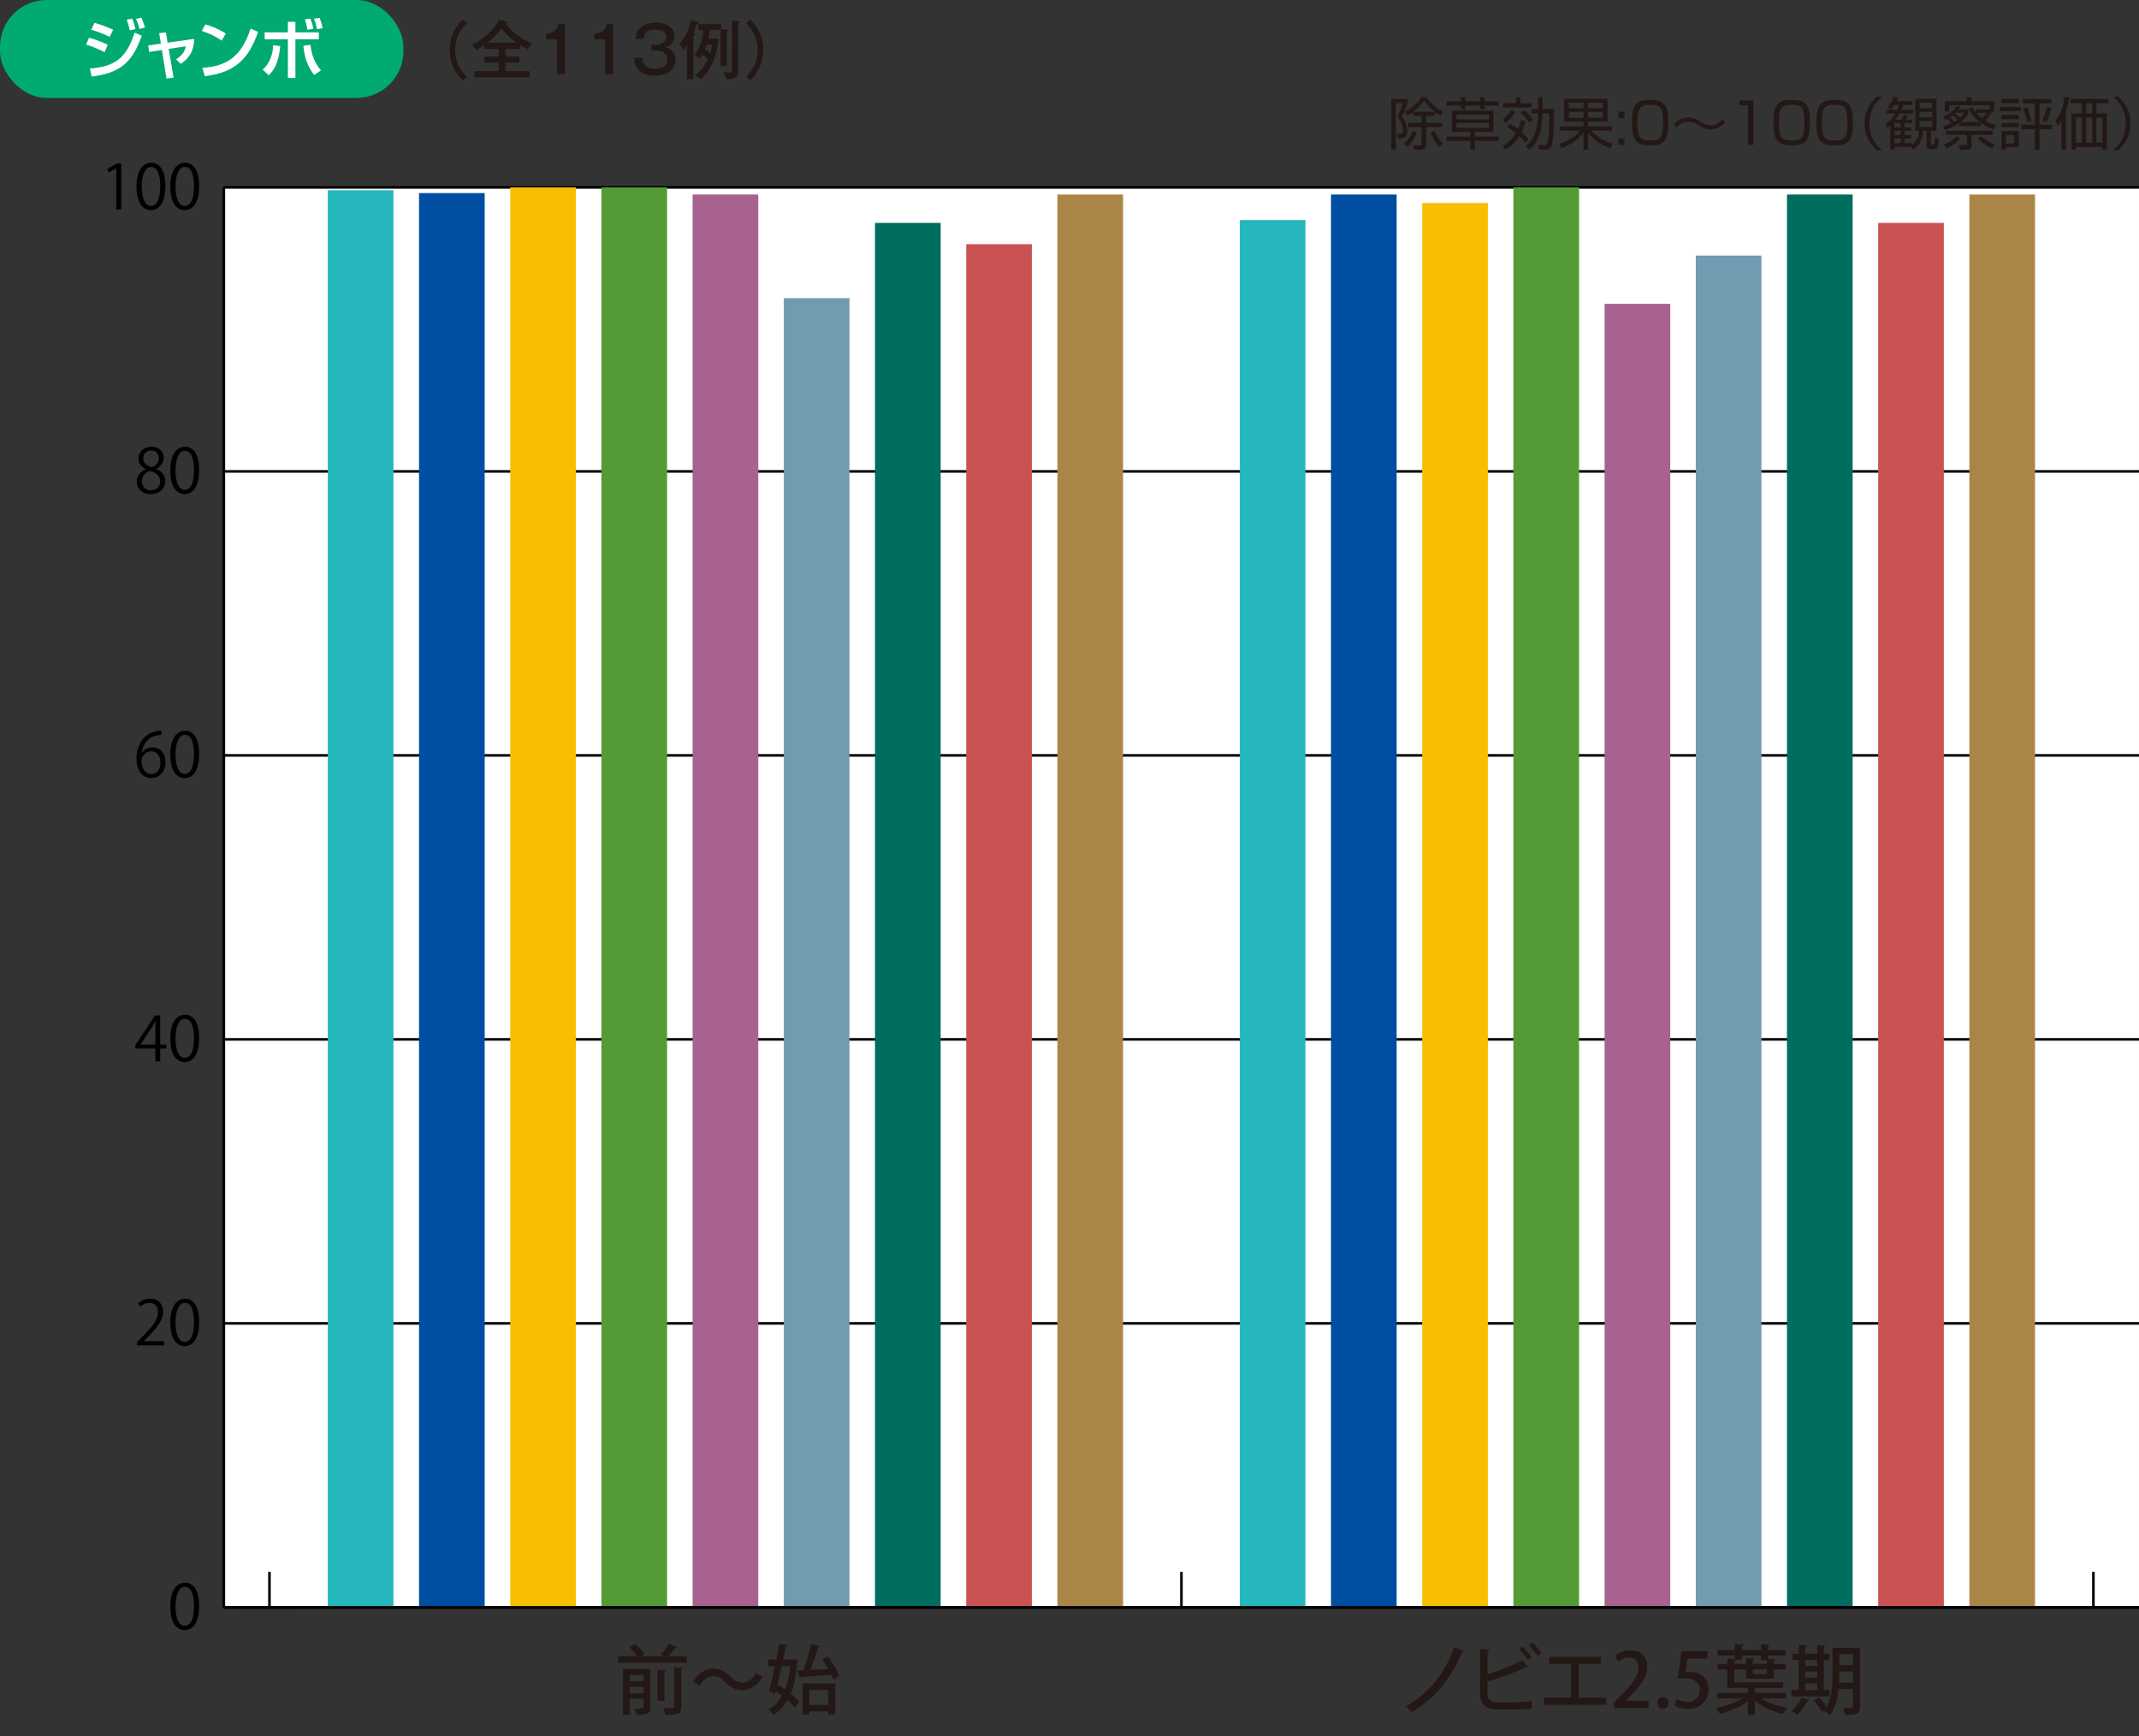 <?xml version="1.0" encoding="UTF-8"?>
<svg id="_レイヤー_2" data-name="レイヤー 2" xmlns="http://www.w3.org/2000/svg" viewBox="0 0 226.834 184.128">
  <rect x="0" y="0" width="226.834" height="184.128" fill="#333333" stroke="none"/>
  <defs>
    <style>
      .cls-1 {
        fill: #00aa71;
      }

      .cls-2, .cls-3 {
        stroke: #000;
        stroke-miterlimit: 10;
        stroke-width: .275px;
      }

      .cls-4 {
        fill: #aa8546;
      }

      .cls-5 {
        fill: #26b7bc;
      }

      .cls-6 {
        fill: #a7628f;
      }

      .cls-7 {
        fill: #006d5e;
      }

      .cls-8 {
        fill: #231815;
      }

      .cls-9 {
        fill: #fff;
      }

      .cls-10 {
        fill: #004ea2;
      }

      .cls-11 {
        fill: #cb5252;
      }

      .cls-3 {
        fill: none;
      }

      .cls-12 {
        fill: #fabe00;
      }

      .cls-13 {
        fill: #709bb0;
      }

      .cls-14 {
        fill: #549b35;
      }
    </style>
  </defs>
  <g id="_レイヤー_2-2" data-name="レイヤー 2">
    <rect class="cls-9" x="23.739" y="19.874" width="203.094" height="150.582"/>
    <g>
      <path class="cls-8" d="M149.282,10.5v.414c-.054.203-.107.396-.605,1.457.354.413.558.965.558,1.505,0,.317-.09.81-.678.81h-.342l-.071-.485.342.012c.228.006.294-.12.294-.354,0-.582-.21-1.032-.6-1.458.294-.605.306-.642.6-1.463h-.762v4.936h-.474v-5.373h1.738ZM148.905,15.237c.569-.534.852-1.157.936-1.355l.413.186c-.342.84-.749,1.266-.983,1.494l-.365-.324ZM148.982,11.831c.612-.317,1.338-.821,1.764-1.523h.491c.366.504.857,1.044,1.8,1.523l-.271.438c-.155-.09-.312-.174-.588-.384v.396h-.936v.755h1.697v.438h-1.697v1.889c0,.198-.041.51-.539.51h-.762l-.084-.456.714.006c.149,0,.174-.042.174-.162v-1.786h-1.403v-.438h1.403v-.755h-.918v-.391c-.233.175-.426.282-.6.378l-.246-.438ZM152.144,11.855c-.666-.528-.93-.882-1.122-1.17-.42.612-.911.989-1.151,1.17h2.273ZM152.113,13.887c.228.516.479.888.911,1.338l-.371.342c-.504-.534-.792-1.134-.954-1.512l.414-.168Z"/>
      <path class="cls-8" d="M155.402,10.32v.426h1.56v-.426h.485v.426h1.493v.449h-1.493v.39h-.485v-.39h-1.56v.39h-.491v-.39h-1.512v-.449h1.512v-.426h.491ZM158.94,14.937h-2.53v.93h-.492v-.93h-2.519v-.45h2.519v-.503h-1.948v-2.249h4.413v2.249h-1.973v.503h2.53v.45ZM157.903,12.155h-3.454v.503h3.454v-.503ZM157.903,13.024h-3.454v.54h3.454v-.54Z"/>
      <path class="cls-8" d="M161.774,12.874c-.06.21-.156.582-.414,1.134.486.438.636.63.726.744l-.336.371c-.132-.174-.275-.359-.635-.678-.294.462-.684.954-1.445,1.445l-.342-.407c.239-.132.875-.486,1.415-1.361-.39-.33-.695-.521-.899-.654l.3-.342c.204.114.426.246.833.57.204-.432.271-.744.324-.966l.474.144ZM159.334,12.694c.348-.233.731-.665.911-1.02l.414.223c-.228.432-.611.869-1.008,1.169l-.317-.372ZM161.223,10.307v.642h1.182v.462h-2.999v-.462h1.338v-.642h.479ZM162.164,12.994c-.197-.359-.611-.804-.905-1.062l.372-.258c.348.271.762.75.899,1.008l-.366.312ZM164.791,11.555c-.013,1.751-.054,3.598-.312,4.06-.107.186-.312.258-.558.258h-.719l-.072-.486.678.007c.096,0,.197-.03.252-.133.222-.396.252-2.674.252-3.237h-.727c-.083,2.032-.413,2.974-1.402,3.85l-.396-.384c1.025-.773,1.266-1.871,1.332-3.466h-.69v-.468h.69v-1.248h.467v1.248h1.206Z"/>
      <path class="cls-8" d="M170.749,15.741c-1.434-.618-2.009-1.229-2.339-1.655v1.793h-.485v-1.829c-.349.474-.882,1.05-2.339,1.686l-.252-.462c1.457-.498,2.021-1.157,2.236-1.428h-2.183v-.449h2.537v-.492h-2.052v-2.429h4.6v2.429h-2.062v.492h2.543v.449h-2.219c.768.84,1.528,1.164,2.278,1.403l-.264.492ZM167.925,10.895h-1.56v.588h1.56v-.588ZM167.925,11.873h-1.56v.618h1.56v-.618ZM169.981,10.895h-1.571v.588h1.571v-.588ZM169.981,11.873h-1.571v.618h1.571v-.618Z"/>
      <path class="cls-8" d="M172.275,11.837v.695h-.653v-.695h.653ZM172.275,14.673v.695h-.653v-.695h.653Z"/>
      <path class="cls-8" d="M175.004,10.595c1.445,0,1.932.456,1.932,2.44,0,1.901-.48,2.381-1.932,2.381-1.427,0-1.937-.443-1.937-2.41,0-1.955.498-2.411,1.937-2.411ZM173.644,13.018c0,1.613.264,1.883,1.385,1.883,1.079,0,1.331-.324,1.331-1.865,0-1.679-.281-1.925-1.361-1.925-1.109,0-1.354.306-1.354,1.907Z"/>
      <path class="cls-8" d="M182.94,12.958c-.504.63-1.188.762-1.529.762-.504,0-.791-.168-1.373-.503-.474-.276-.75-.312-1.008-.312-.239,0-.791.042-1.199.588l-.323-.282c.126-.149.27-.323.521-.468.27-.149.636-.281,1.025-.281.414,0,.785.138,1.308.443.354.21.642.378,1.043.378.695,0,1.079-.449,1.218-.611l.317.287Z"/>
      <path class="cls-8" d="M185.942,10.643v4.726h-.582v-4.204h-.899v-.521h1.481Z"/>
      <path class="cls-8" d="M190.004,10.595c1.445,0,1.932.456,1.932,2.44,0,1.901-.48,2.381-1.932,2.381-1.427,0-1.937-.443-1.937-2.41,0-1.955.498-2.411,1.937-2.411ZM188.644,13.018c0,1.613.264,1.883,1.385,1.883,1.079,0,1.331-.324,1.331-1.865,0-1.679-.281-1.925-1.361-1.925-1.109,0-1.354.306-1.354,1.907Z"/>
      <path class="cls-8" d="M194.558,10.595c1.445,0,1.932.456,1.932,2.44,0,1.901-.48,2.381-1.932,2.381-1.427,0-1.937-.443-1.937-2.41,0-1.955.498-2.411,1.937-2.411ZM193.197,13.018c0,1.613.264,1.883,1.385,1.883,1.079,0,1.331-.324,1.331-1.865,0-1.679-.281-1.925-1.361-1.925-1.109,0-1.354.306-1.354,1.907Z"/>
      <path class="cls-8" d="M199.591,10.248c-.689.6-1.35,1.403-1.35,2.843,0,1.438.66,2.242,1.35,2.842h-.563c-.821-.743-1.289-1.631-1.289-2.842,0-1.212.468-2.1,1.289-2.843h.563Z"/>
      <path class="cls-8" d="M203.108,13.876v-3.4h2.255v3.4h-.606v1.325c0,.09,0,.15.103.15h.132c.048,0,.12-.013.144-.126.024-.145.03-.342.042-.648l.414.097c-.024,1.104-.24,1.133-.498,1.133h-.407c-.294,0-.39-.102-.39-.39v-1.541h-.349c-.125,1.127-.461,1.613-1.103,1.985l-.174-.288h-1.775v.294h-.444v-2.543c-.113.108-.197.174-.306.258l-.132-.479c.168-.12.576-.402.972-1.062h-.918v-.401h1.134c.096-.217.144-.372.186-.51h-.468c-.161.27-.27.384-.384.503l-.342-.3c.139-.144.42-.449.654-1.073l.42.12c-.061.168-.091.233-.139.348h1.649v.402h-.953c-.072.216-.114.342-.187.51h1.248v.401h-1.445c-.132.258-.3.498-.414.647h.611c.15-.252.204-.384.252-.521l.432.114c-.065.138-.096.191-.228.407h.684v.366h-.798v.468h.666v.342h-.666v.474h.666v.348h-.666v.491h.762v.175c.187-.114.696-.45.762-1.476h-.396ZM201.567,13.054h-.672v.468h.672v-.468ZM201.567,13.864h-.672v.474h.672v-.474ZM201.567,14.685h-.672v.491h.672v-.491ZM204.901,10.889h-1.338v.588h1.338v-.588ZM204.901,11.861h-1.338v.575h1.338v-.575ZM204.901,12.833h-1.338v.635h1.338v-.635Z"/>
      <path class="cls-8" d="M206.032,13.378c.419-.102.659-.191.905-.306-.156-.191-.306-.348-.408-.456-.113.061-.149.072-.245.108l-.204-.354c.647-.223,1.188-.72,1.445-1.151l.396.144c-.06.09-.102.156-.18.258h1.001v.348c-.071.156-.246.54-.821.983h2.051c-.359-.27-.815-.665-1.224-1.469l.414-.114c.09.156.192.33.396.588v-.348h1.428v-.45h-4.275v.666h-.48v-1.092h2.351v-.42h.498v.42h2.375v1.092h-.3v.18c-.198.336-.521.678-.618.786.366.216.738.365,1.134.516l-.246.443c-.653-.27-1.05-.51-1.361-.731v.342h-2.291v-.3c-.539.359-1.019.558-1.535.726l-.203-.408ZM206.128,15.333c.252-.096.84-.312,1.35-.905l.396.24c-.336.449-.899.845-1.439,1.061l-.306-.396ZM209.072,14.29v1.188c0,.264-.144.396-.468.396h-.762l-.114-.498.702.006c.072,0,.156,0,.156-.102v-.989h-2.207v-.42h4.923v.42h-2.23ZM207.609,12.7c-.139-.149-.265-.258-.504-.474-.156.12-.234.174-.312.223.119.119.312.329.438.479.12-.061.27-.15.378-.229ZM207.429,11.951c-.035.03-.06.054-.077.072.335.306.371.335.51.479.275-.246.354-.402.432-.552h-.864ZM209.563,11.968c.259.306.468.486.606.588.329-.348.401-.485.455-.588h-1.062ZM210.086,14.433c.636.552,1.097.762,1.451.894l-.288.408c-.588-.246-1.037-.57-1.535-1.032l.372-.27Z"/>
      <path class="cls-8" d="M214.293,11.345v.438h-2.243v-.438h2.243ZM214.089,10.5v.432h-1.847v-.432h1.847ZM214.089,12.203v.432h-1.847v-.432h1.847ZM214.089,13.054v.426h-1.847v-.426h1.847ZM214.089,13.9v1.715h-1.379v.258h-.468v-1.973h1.847ZM213.609,14.313h-.899v.894h.899v-.894ZM215.786,15.873v-2.165h-1.409v-.479h1.409v-2.261h-1.271v-.468h3.034v.468h-1.266v2.261h1.332v.479h-1.332v2.165h-.497ZM214.958,12.928c-.078-.492-.27-1.056-.438-1.428l.45-.126c.132.294.365.948.461,1.458l-.474.096ZM216.583,12.808c.097-.204.354-.768.462-1.445l.468.096c-.09.474-.252,1.032-.456,1.476l-.474-.126Z"/>
      <path class="cls-8" d="M219.087,15.879h-.479v-3.07c-.18.294-.27.401-.39.54l-.246-.552c.282-.354.762-1.032.978-2.525l.504.061c-.036.252-.102.726-.366,1.457v4.09ZM223.608,10.949h-1.295v1.08h1.104v3.85h-.468v-.288h-2.807v.288h-.468v-3.85h1.104v-1.08h-1.205v-.461h4.035v.461ZM220.778,12.472h-.636v2.669h.636v-2.669ZM221.864,10.949h-.636v1.08h.636v-1.08ZM221.864,12.472h-.636v2.669h.636v-2.669ZM222.949,12.472h-.636v2.669h.636v-2.669Z"/>
      <path class="cls-8" d="M224.074,15.932c.665-.575,1.349-1.379,1.349-2.842,0-1.464-.684-2.268-1.349-2.843h.563c.815.743,1.289,1.631,1.289,2.843,0,1.211-.474,2.099-1.289,2.842h-.563Z"/>
    </g>
    <g>
      <g>
        <line class="cls-3" x1="23.739" y1="170.456" x2="226.834" y2="170.456"/>
        <g>
          <line class="cls-3" x1="28.575" y1="170.456" x2="28.575" y2="166.692"/>
          <line class="cls-3" x1="38.246" y1="170.456" x2="38.246" y2="166.692"/>
          <line class="cls-3" x1="47.917" y1="170.456" x2="47.917" y2="166.692"/>
          <line class="cls-3" x1="57.588" y1="170.456" x2="57.588" y2="166.692"/>
          <line class="cls-3" x1="67.26" y1="170.456" x2="67.26" y2="166.692"/>
          <line class="cls-3" x1="76.931" y1="170.456" x2="76.931" y2="166.692"/>
          <line class="cls-3" x1="86.602" y1="170.456" x2="86.602" y2="166.692"/>
          <line class="cls-3" x1="96.273" y1="170.456" x2="96.273" y2="166.692"/>
          <line class="cls-3" x1="105.944" y1="170.456" x2="105.944" y2="166.692"/>
          <line class="cls-3" x1="115.615" y1="170.456" x2="115.615" y2="166.692"/>
          <line class="cls-3" x1="125.286" y1="170.456" x2="125.286" y2="166.692"/>
          <line class="cls-3" x1="134.958" y1="170.456" x2="134.958" y2="166.692"/>
          <line class="cls-3" x1="144.629" y1="170.456" x2="144.629" y2="166.692"/>
          <line class="cls-3" x1="154.3" y1="170.456" x2="154.3" y2="166.692"/>
          <line class="cls-3" x1="163.971" y1="170.456" x2="163.971" y2="166.692"/>
          <line class="cls-3" x1="173.642" y1="170.456" x2="173.642" y2="166.692"/>
          <line class="cls-3" x1="183.313" y1="170.456" x2="183.313" y2="166.692"/>
          <line class="cls-3" x1="192.985" y1="170.456" x2="192.985" y2="166.692"/>
          <line class="cls-3" x1="202.656" y1="170.456" x2="202.656" y2="166.692"/>
          <line class="cls-3" x1="212.327" y1="170.456" x2="212.327" y2="166.692"/>
          <line class="cls-3" x1="221.998" y1="170.456" x2="221.998" y2="166.692"/>
        </g>
      </g>
      <g>
        <g>
          <path d="M18.061,170.369c0-1.703.663-2.528,1.573-2.528.923,0,1.488.871,1.488,2.463,0,1.69-.591,2.562-1.56,2.562-.884,0-1.502-.871-1.502-2.496ZM20.576,170.33c0-1.216-.292-2.054-.975-2.054-.579,0-.988.773-.988,2.054s.357,2.093.969,2.093c.722,0,.994-.936.994-2.093Z"/>
          <g>
            <path d="M17.417,142.672h-2.88v-.331l.475-.501c1.157-1.17,1.742-1.879,1.742-2.672,0-.52-.228-1.001-.93-1.001-.39,0-.741.215-.975.403l-.183-.377c.299-.267.741-.475,1.262-.475.981,0,1.371.715,1.371,1.385,0,.916-.644,1.696-1.651,2.71l-.383.403v.013h2.151v.442Z"/>
            <path d="M18.06,140.254c0-1.703.663-2.528,1.573-2.528.923,0,1.488.871,1.488,2.463,0,1.69-.591,2.562-1.56,2.562-.884,0-1.502-.871-1.502-2.496ZM20.575,140.215c0-1.216-.292-2.054-.975-2.054-.579,0-.988.773-.988,2.054s.357,2.093.969,2.093c.722,0,.994-.936.994-2.093Z"/>
          </g>
          <g>
            <path d="M16.988,112.555h-.514v-1.365h-2.126v-.345l2.08-3.159h.56v3.088h.662v.416h-.662v1.365ZM14.895,110.774h1.58v-1.729c0-.267.013-.527.025-.78h-.025c-.149.299-.267.507-.391.728l-1.189,1.769v.013Z"/>
            <path d="M18.06,110.137c0-1.703.663-2.528,1.573-2.528.923,0,1.488.871,1.488,2.463,0,1.69-.591,2.562-1.56,2.562-.884,0-1.502-.871-1.502-2.496ZM20.575,110.098c0-1.216-.292-2.054-.975-2.054-.579,0-.988.773-.988,2.054s.357,2.093.969,2.093c.722,0,.994-.936.994-2.093Z"/>
          </g>
          <g>
            <path d="M15.038,79.856c.221-.324.617-.598,1.138-.598.825,0,1.378.617,1.378,1.554,0,.891-.546,1.703-1.495,1.703s-1.586-.787-1.586-2.048c0-1.307.61-2.672,2.19-2.932.182-.025.345-.045.455-.045l.006.448c-1.352,0-1.995.981-2.105,1.917h.02ZM17.008,80.851c0-.748-.403-1.184-.988-1.184-.572,0-1.008.56-1.008.924.007.891.384,1.501,1.06,1.501.565,0,.937-.507.937-1.241Z"/>
            <path d="M18.06,80.019c0-1.703.663-2.528,1.573-2.528.923,0,1.488.871,1.488,2.463,0,1.69-.591,2.562-1.56,2.562-.884,0-1.502-.871-1.502-2.496ZM20.575,79.98c0-1.216-.292-2.054-.975-2.054-.579,0-.988.773-.988,2.054s.357,2.093.969,2.093c.722,0,.994-.936.994-2.093Z"/>
          </g>
          <g>
            <path d="M15.44,49.74c-.526-.253-.76-.682-.76-1.098,0-.755.591-1.268,1.378-1.268.884,0,1.307.598,1.307,1.183,0,.416-.222.871-.8,1.15v.026c.598.253.969.688.969,1.273,0,.826-.677,1.392-1.534,1.392-.93,0-1.502-.592-1.502-1.294,0-.63.377-1.085.942-1.339v-.026ZM16.981,51.066c0-.61-.409-.923-1.053-1.131-.572.188-.878.604-.878,1.086,0,.553.37.975.955.975.624,0,.976-.422.976-.93ZM15.193,48.59c-.006.521.364.807.904.969.422-.162.74-.494.74-.955,0-.41-.227-.832-.799-.832-.565,0-.846.396-.846.818Z"/>
            <path d="M18.06,49.903c0-1.703.663-2.528,1.573-2.528.923,0,1.488.871,1.488,2.463,0,1.69-.591,2.562-1.56,2.562-.884,0-1.502-.871-1.502-2.496ZM20.575,49.864c0-1.216-.292-2.054-.975-2.054-.579,0-.988.773-.988,2.054s.357,2.093.969,2.093c.722,0,.994-.936.994-2.093Z"/>
          </g>
          <g>
            <path d="M12.328,22.206v-4.361h-.014l-.799.461-.131-.402,1.008-.566h.462v4.869h-.526Z"/>
            <path d="M14.479,19.788c0-1.703.663-2.528,1.573-2.528.923,0,1.488.871,1.488,2.463,0,1.69-.591,2.562-1.56,2.562-.884,0-1.502-.871-1.502-2.496ZM16.994,19.749c0-1.216-.292-2.054-.975-2.054-.579,0-.988.773-.988,2.054s.357,2.093.969,2.093c.722,0,.994-.936.994-2.093Z"/>
            <path d="M18.06,19.788c0-1.703.663-2.528,1.573-2.528.923,0,1.488.871,1.488,2.463,0,1.69-.591,2.562-1.56,2.562-.884,0-1.502-.871-1.502-2.496ZM20.575,19.749c0-1.216-.292-2.054-.975-2.054-.579,0-.988.773-.988,2.054s.357,2.093.969,2.093c.722,0,.994-.936.994-2.093Z"/>
          </g>
        </g>
        <line class="cls-3" x1="23.739" y1="170.456" x2="23.739" y2="19.874"/>
        <g>
          <line class="cls-3" x1="23.739" y1="170.456" x2="226.834" y2="170.456"/>
          <line class="cls-3" x1="23.739" y1="140.34" x2="226.834" y2="140.34"/>
          <line class="cls-3" x1="23.739" y1="110.223" x2="226.834" y2="110.223"/>
          <line class="cls-3" x1="23.739" y1="80.107" x2="226.834" y2="80.107"/>
          <line class="cls-3" x1="23.739" y1="49.991" x2="226.834" y2="49.991"/>
          <line class="cls-3" x1="23.739" y1="19.874" x2="226.834" y2="19.874"/>
        </g>
      </g>
      <g>
        <rect class="cls-2" x="25.093" y="170.456" width="6.963"/>
        <rect class="cls-5" x="34.764" y="20.175" width="6.963" height="150.281"/>
        <rect class="cls-10" x="44.436" y="20.476" width="6.963" height="149.98"/>
        <rect class="cls-12" x="54.107" y="19.874" width="6.963" height="150.582"/>
        <rect class="cls-14" x="63.778" y="19.874" width="6.963" height="150.582"/>
        <rect class="cls-6" x="73.449" y="20.627" width="6.963" height="149.829"/>
        <rect class="cls-13" x="83.12" y="31.62" width="6.963" height="138.837"/>
        <rect class="cls-7" x="92.791" y="23.639" width="6.963" height="146.817"/>
        <rect class="cls-11" x="102.463" y="25.897" width="6.963" height="144.559"/>
        <rect class="cls-4" x="112.134" y="20.627" width="6.963" height="149.829"/>
        <rect class="cls-5" x="131.476" y="23.338" width="6.963" height="147.119"/>
        <rect class="cls-10" x="141.147" y="20.627" width="6.963" height="149.829"/>
        <rect class="cls-12" x="150.818" y="21.531" width="6.963" height="148.926"/>
        <rect class="cls-14" x="160.49" y="19.874" width="6.963" height="150.582"/>
        <rect class="cls-6" x="170.161" y="32.222" width="6.963" height="138.234"/>
        <rect class="cls-13" x="179.832" y="27.102" width="6.963" height="143.354"/>
        <rect class="cls-7" x="189.503" y="20.627" width="6.963" height="149.829"/>
        <rect class="cls-11" x="199.174" y="23.639" width="6.963" height="146.817"/>
        <rect class="cls-4" x="208.845" y="20.627" width="6.963" height="149.829"/>
      </g>
    </g>
    <g>
      <path class="cls-8" d="M71.846,174.667c-.032.057-.104.08-.208.08-.199.264-.52.624-.799.896h1.975v.688h-7.26v-.688h1.998c-.184-.304-.52-.703-.823-.991l.688-.304c.353.319.768.783.96,1.104l-.432.191h2.526l-.408-.176c.288-.312.664-.791.872-1.151l.911.352ZM68.976,176.986v4.086c0,.711-.376.775-1.447.775-.032-.192-.144-.48-.248-.656.152.008.304.008.432.008q.528,0,.528-.136v-.919h-1.447v1.703h-.72v-4.861h2.902ZM68.24,177.633h-1.447v.663h1.447v-.663ZM66.793,179.568h1.447v-.695h-1.447v.695ZM70.639,177.114c-.008.071-.056.111-.184.136v3.126h-.728v-3.31l.911.048ZM72.246,181c0,.728-.305.871-1.672.855-.04-.2-.159-.52-.271-.72.231.008.456.016.632.016.56,0,.56-.008.56-.159v-4.166l.936.048c-.008.064-.056.112-.184.136v3.99Z"/>
      <path class="cls-8" d="M80.861,177.809c-.52.943-1.271,1.432-2.119,1.432-.743,0-1.287-.296-1.847-.864-.392-.392-.712-.623-1.279-.623-.584,0-1.088.407-1.407,1.016l-.704-.385c.521-.943,1.271-1.431,2.119-1.431.744,0,1.287.296,1.848.863.392.392.711.624,1.279.624.583,0,1.087-.408,1.406-1.016l.704.384Z"/>
      <path class="cls-8" d="M84.2,175.978l.407.096c-.008.057-.023.097-.048.137-.104,1.391-.336,2.519-.712,3.414.368.295.696.591.904.855l-.456.607c-.184-.24-.464-.512-.783-.792-.393.68-.896,1.191-1.52,1.567-.104-.191-.304-.464-.464-.607.567-.296,1.039-.775,1.407-1.432-.224-.168-.447-.327-.672-.479l-.08.312-.623-.336c.191-.688.416-1.639.632-2.622h-.712v-.704h.855c.112-.575.216-1.135.304-1.639l.88.096c-.008.072-.064.112-.185.12-.079.432-.184.92-.287,1.423h1.023l.128-.016ZM82.896,176.698c-.151.672-.304,1.343-.456,1.951.265.159.536.336.8.52.28-.688.472-1.512.567-2.471h-.911ZM87.774,175.659c.512.647,1.047,1.519,1.239,2.11l-.656.352c-.048-.151-.12-.327-.2-.512-1.19.104-2.414.185-3.214.24-.008.072-.072.112-.128.12l-.279-.832.655-.023c.312-.784.655-1.919.823-2.759l.96.216c-.024.072-.104.112-.216.12-.2.712-.528,1.663-.84,2.391.6-.024,1.264-.056,1.919-.088-.2-.352-.432-.712-.664-1.023l.601-.312ZM85.104,181.847v-3.326h3.47v3.294h-.743v-.32h-2.007v.353h-.72ZM87.83,179.209h-2.007v1.599h2.007v-1.599Z"/>
    </g>
    <g>
      <path class="cls-8" d="M155.292,175.083c-.04.08-.152.12-.248.12-1.271,3.086-3.118,5.077-5.333,6.364-.136-.168-.424-.439-.647-.6,2.135-1.199,4.014-3.126,5.157-6.284l1.071.399Z"/>
      <path class="cls-8" d="M160.677,180.528c.368-.008,1.247-.057,1.728-.145.008.265.023.552.031.808-.479.064-1.319.097-1.687.097h-1.896c-1.303,0-1.91-.552-1.91-1.76v-4.653l1.031.057c-.008.079-.072.144-.232.167v2.479c1.128-.36,2.727-.984,3.718-1.527l.552.76c-.031.023-.071.031-.119.031-.04,0-.08-.008-.12-.023-.863.432-2.663,1.119-4.03,1.511v1.208c0,.735.353.991,1.128.991h1.807ZM161.46,174.619c.336.312.729.808.944,1.144l-.4.296c-.199-.336-.615-.871-.919-1.151l.375-.288ZM162.508,174.187c.344.312.743.792.951,1.127l-.392.296c-.208-.327-.632-.839-.928-1.127l.368-.296Z"/>
      <path class="cls-8" d="M164.295,175.707h5.469v.76h-2.351v3.558h2.918v.76h-6.588v-.76h2.854v-3.558h-2.303v-.76Z"/>
      <path class="cls-8" d="M174.821,181.135h-3.662v-.567l.631-.664c1.271-1.303,1.976-2.135,1.976-3.038,0-.584-.28-1.096-1.04-1.096-.463,0-.879.248-1.159.472l-.279-.663c.367-.304.951-.56,1.623-.56,1.239,0,1.782.839,1.782,1.751,0,1.103-.751,2.022-1.799,3.078l-.495.504v.016h2.423v.768Z"/>
      <path class="cls-8" d="M175.751,180.591c0-.367.256-.64.6-.64.352,0,.592.264.592.64,0,.368-.232.632-.6.632-.368,0-.592-.28-.592-.632Z"/>
      <path class="cls-8" d="M181.069,175.115v.768h-2.111l-.2,1.431c.12-.008.232-.023.4-.023,1.095,0,2.039.64,2.039,1.871,0,1.159-.888,2.062-2.199,2.062-.592,0-1.127-.16-1.407-.336l.208-.703c.24.136.68.304,1.167.304.68,0,1.287-.464,1.287-1.247,0-.776-.527-1.264-1.599-1.264-.304,0-.527.016-.728.048l.376-2.91h2.767Z"/>
      <path class="cls-8" d="M189.387,180.104h-2.639c.712.479,1.783.848,2.807,1.016-.168.159-.384.455-.487.655-1.088-.24-2.207-.76-2.975-1.439v1.52h-.743v-1.447c-.792.6-1.943,1.096-2.951,1.343-.104-.184-.312-.455-.472-.607.983-.191,2.087-.575,2.831-1.039h-2.646v-.592h3.238v-.512h-2.175v-1.959h-1.032v-.592h1.032v-.552l.799.048v-.376h-1.839v-.591h1.839v-.624l.936.056c-.008.064-.056.112-.184.136v.433h2.015v-.624l.943.056c-.008.072-.063.112-.191.136v.433h1.871v.591h-1.871v.336l.815.049c-.008.063-.064.111-.192.136v.359h1.231v.592h-1.231v.968h-2.958v-.968h-1.231v1.367h5.182v.592h-2.831c-.023.04-.08.072-.184.088v.424h3.294v.592ZM184.086,176.018c-.024.032-.08.056-.16.072v.359h1.231v-.607l.903.056c-.008.064-.056.112-.184.128v.424h1.495v-.392h-.632v-.488h-2.015v.448h-.64ZM187.372,177.538v-.496h-1.495v.496h1.495Z"/>
      <path class="cls-8" d="M194.028,179.224v.664h-4.037v-.664h.76v-3.182h-.664v-.664h.664v-.936l.871.056c-.008.064-.063.104-.184.128v.752h1.271v-.936l.879.056c-.008.064-.056.112-.176.128v.752h.576v.664h-.576v3.182h.615ZM191.894,180.296c-.023.057-.079.08-.184.072-.264.52-.712,1.104-1.135,1.479-.137-.137-.4-.328-.568-.432.4-.328.815-.88,1.056-1.399l.831.279ZM192.71,176.043h-1.271v.631h1.271v-.631ZM191.438,177.265v.656h1.271v-.656h-1.271ZM191.438,178.513v.711h1.271v-.711h-1.271ZM197.243,174.739v6.229c0,.752-.288.896-1.583.88-.024-.2-.128-.528-.224-.728.231.016.472.016.655.016.376,0,.416,0,.416-.168v-1.839h-1.527c-.104.983-.352,2.007-.92,2.75-.12-.128-.424-.359-.592-.439l.064-.088-.336.192c-.152-.328-.527-.848-.848-1.231l.584-.32c.271.312.6.728.791,1.04.552-1.016.608-2.312.608-3.351v-2.942h2.91ZM195.052,177.681c0,.24-.008.496-.016.76h1.472v-1.176h-1.456v.416ZM196.508,175.426h-1.456v1.159h1.456v-1.159Z"/>
    </g>
    <line class="cls-3" x1="23.739" y1="170.456" x2="226.834" y2="170.456"/>
    <g>
      <g>
        <rect class="cls-1" width="42.779" height="10.388" rx="4.961" ry="4.961"/>
        <g>
          <path class="cls-9" d="M11.09,5.541c-.819-.448-1.667-.722-1.961-.812l.315-.729c.104.028,1.261.357,1.975.75l-.329.791ZM9.528,7.27c2.647-.217,3.852-1.058,4.748-3.81l.757.336c-.938,2.627-2.136,3.964-5.309,4.314l-.196-.841ZM11.637,3.916c-.743-.371-1.408-.603-1.954-.764l.336-.735c1.058.315,1.583.554,1.975.735l-.356.764ZM13.766,3.222c-.099-.477-.189-.757-.329-1.128l.574-.126c.175.421.238.603.357,1.114l-.603.14ZM14.788,3.075c-.161-.63-.294-.917-.364-1.071l.567-.126c.196.406.329.868.378,1.036l-.581.161Z"/>
          <path class="cls-9" d="M16.879,3.516l.714-.084.183,1.093,2.829-.406c-.069,1.358-.546,2.052-1.436,2.661l-.497-.49c.68-.462.89-.756,1.029-1.38l-1.807.28.511,3.04-.749.098-.49-3.025-1.345.21-.105-.693,1.345-.196-.182-1.106Z"/>
          <path class="cls-9" d="M23.509,4.308c-.525-.386-1.395-.812-2.115-1.03l.378-.686c.616.175,1.226.378,2.171.959l-.434.757ZM21.463,7.201c2.62-.189,4.14-1.198,5.113-4.175l.791.357c-1.029,2.99-2.542,4.314-5.645,4.699l-.26-.882Z"/>
          <path class="cls-9" d="M27.854,7.382c.777-.645,1.113-1.765,1.106-2.577l.763.077c-.182,1.891-.714,2.599-1.226,3.096l-.644-.596ZM31.328,2.319v1.113h2.486v.735h-2.486v4.104h-.799v-4.104h-2.465v-.735h2.465v-1.113h.799ZM32.932,4.75c.049.595.238,1.729,1.106,2.71l-.721.497c-.708-.932-1.022-1.813-1.149-3.109l.764-.098ZM32.616,3.16c-.118-.596-.203-.854-.287-1.107l.589-.077c.042.112.224.575.315,1.072l-.617.112ZM33.618,3.09c-.126-.567-.189-.777-.315-1.106l.596-.084c.062.175.224.595.322,1.092l-.603.099Z"/>
        </g>
      </g>
      <g>
        <path class="cls-8" d="M49.501,2.477c-.364.364-1.234,1.221-1.234,2.826,0,1.604.87,2.468,1.234,2.825l-.418.398c-.311-.283-1.403-1.315-1.403-3.224,0-1.902,1.093-2.94,1.403-3.225l.418.398Z"/>
        <path class="cls-8" d="M53.601,6.005h1.477v.634h-1.477v.91h2.55v.641h-5.841v-.641h2.556v-.91h-1.497v-.634h1.497v-.816h-1.564v-.378c-.425.304-.641.419-.769.486-.108-.183-.351-.398-.547-.547.54-.229,2.118-1.059,2.921-2.616l.748.121c.055.007.128.034.128.095,0,.074-.04.087-.182.128.007.021.91,1.342,2.84,2.145-.148.142-.392.432-.473.587-.263-.114-.513-.236-.816-.432v.411h-1.551v.816ZM54.794,4.534c-.85-.6-1.24-1.052-1.618-1.511-.526.735-1.1,1.194-1.504,1.511h3.122Z"/>
        <path class="cls-8" d="M59.892,7.866h-.843v-3.696h-1.133v-.627c.634-.033,1.1-.142,1.302-.991h.674v5.314Z"/>
        <path class="cls-8" d="M65.016,7.866h-.843v-3.696h-1.134v-.627c.635-.033,1.1-.142,1.302-.991h.675v5.314Z"/>
        <path class="cls-8" d="M69.08,4.743h.444c.594,0,1.141-.276,1.141-.829,0-.782-.972-.782-1.16-.782-.924,0-1.201.404-1.241.998h-.877c.034-.27.095-.816.58-1.234.513-.438,1.255-.492,1.585-.492,1.234,0,1.977.587,1.977,1.416,0,.877-.702,1.093-.979,1.181.877.229,1.093.789,1.093,1.302,0,.863-.607,1.713-2.198,1.713-.5,0-2.084-.034-2.22-1.902h.877c.054.722.378,1.174,1.302,1.174.216,0,1.376,0,1.376-.978,0-.796-.749-.951-1.181-.951h-.519v-.614Z"/>
        <path class="cls-8" d="M73.542,8.399h-.695v-3.636c-.209.331-.303.445-.391.553-.115-.256-.216-.397-.425-.613.256-.311.884-1.086,1.274-2.569l.654.202c.047.014.135.054.135.121,0,.108-.128.102-.182.102-.135.404-.277.735-.392.978.195.061.216.067.216.122,0,.073-.081.101-.195.142v4.6ZM76.206,4.083c-.169,2.454-1.269,3.709-1.916,4.35-.168-.209-.303-.311-.566-.425.264-.216.897-.749,1.362-1.74-.168-.142-.391-.31-.62-.451-.142.249-.195.323-.256.411-.162-.176-.345-.29-.554-.378.189-.25.789-1.059.951-2.657h-.553v-.634h2.414v.553l.634.034c.048,0,.162.007.162.074,0,.054-.021.061-.195.114v3.683h-.641v-3.824h-1.153c-.041.29-.074.472-.169.891h1.1ZM74.938,4.723c-.087.276-.161.438-.195.532.223.108.432.236.587.357.047-.155.121-.391.195-.89h-.587ZM78.344,2.248c.047.007.135.014.135.095,0,.088-.142.101-.202.107v4.984c0,.729-.155.951-1.302.958-.014-.122-.033-.459-.297-.756.195.027.445.048.641.048.311,0,.311-.115.311-.371V2.187l.715.061Z"/>
        <path class="cls-8" d="M79.118,8.129c.364-.357,1.234-1.221,1.234-2.825,0-1.605-.87-2.462-1.234-2.826l.418-.398c.304.284,1.403,1.322,1.403,3.225,0,1.908-1.1,2.94-1.403,3.224l-.418-.398Z"/>
      </g>
    </g>
  </g>
</svg>